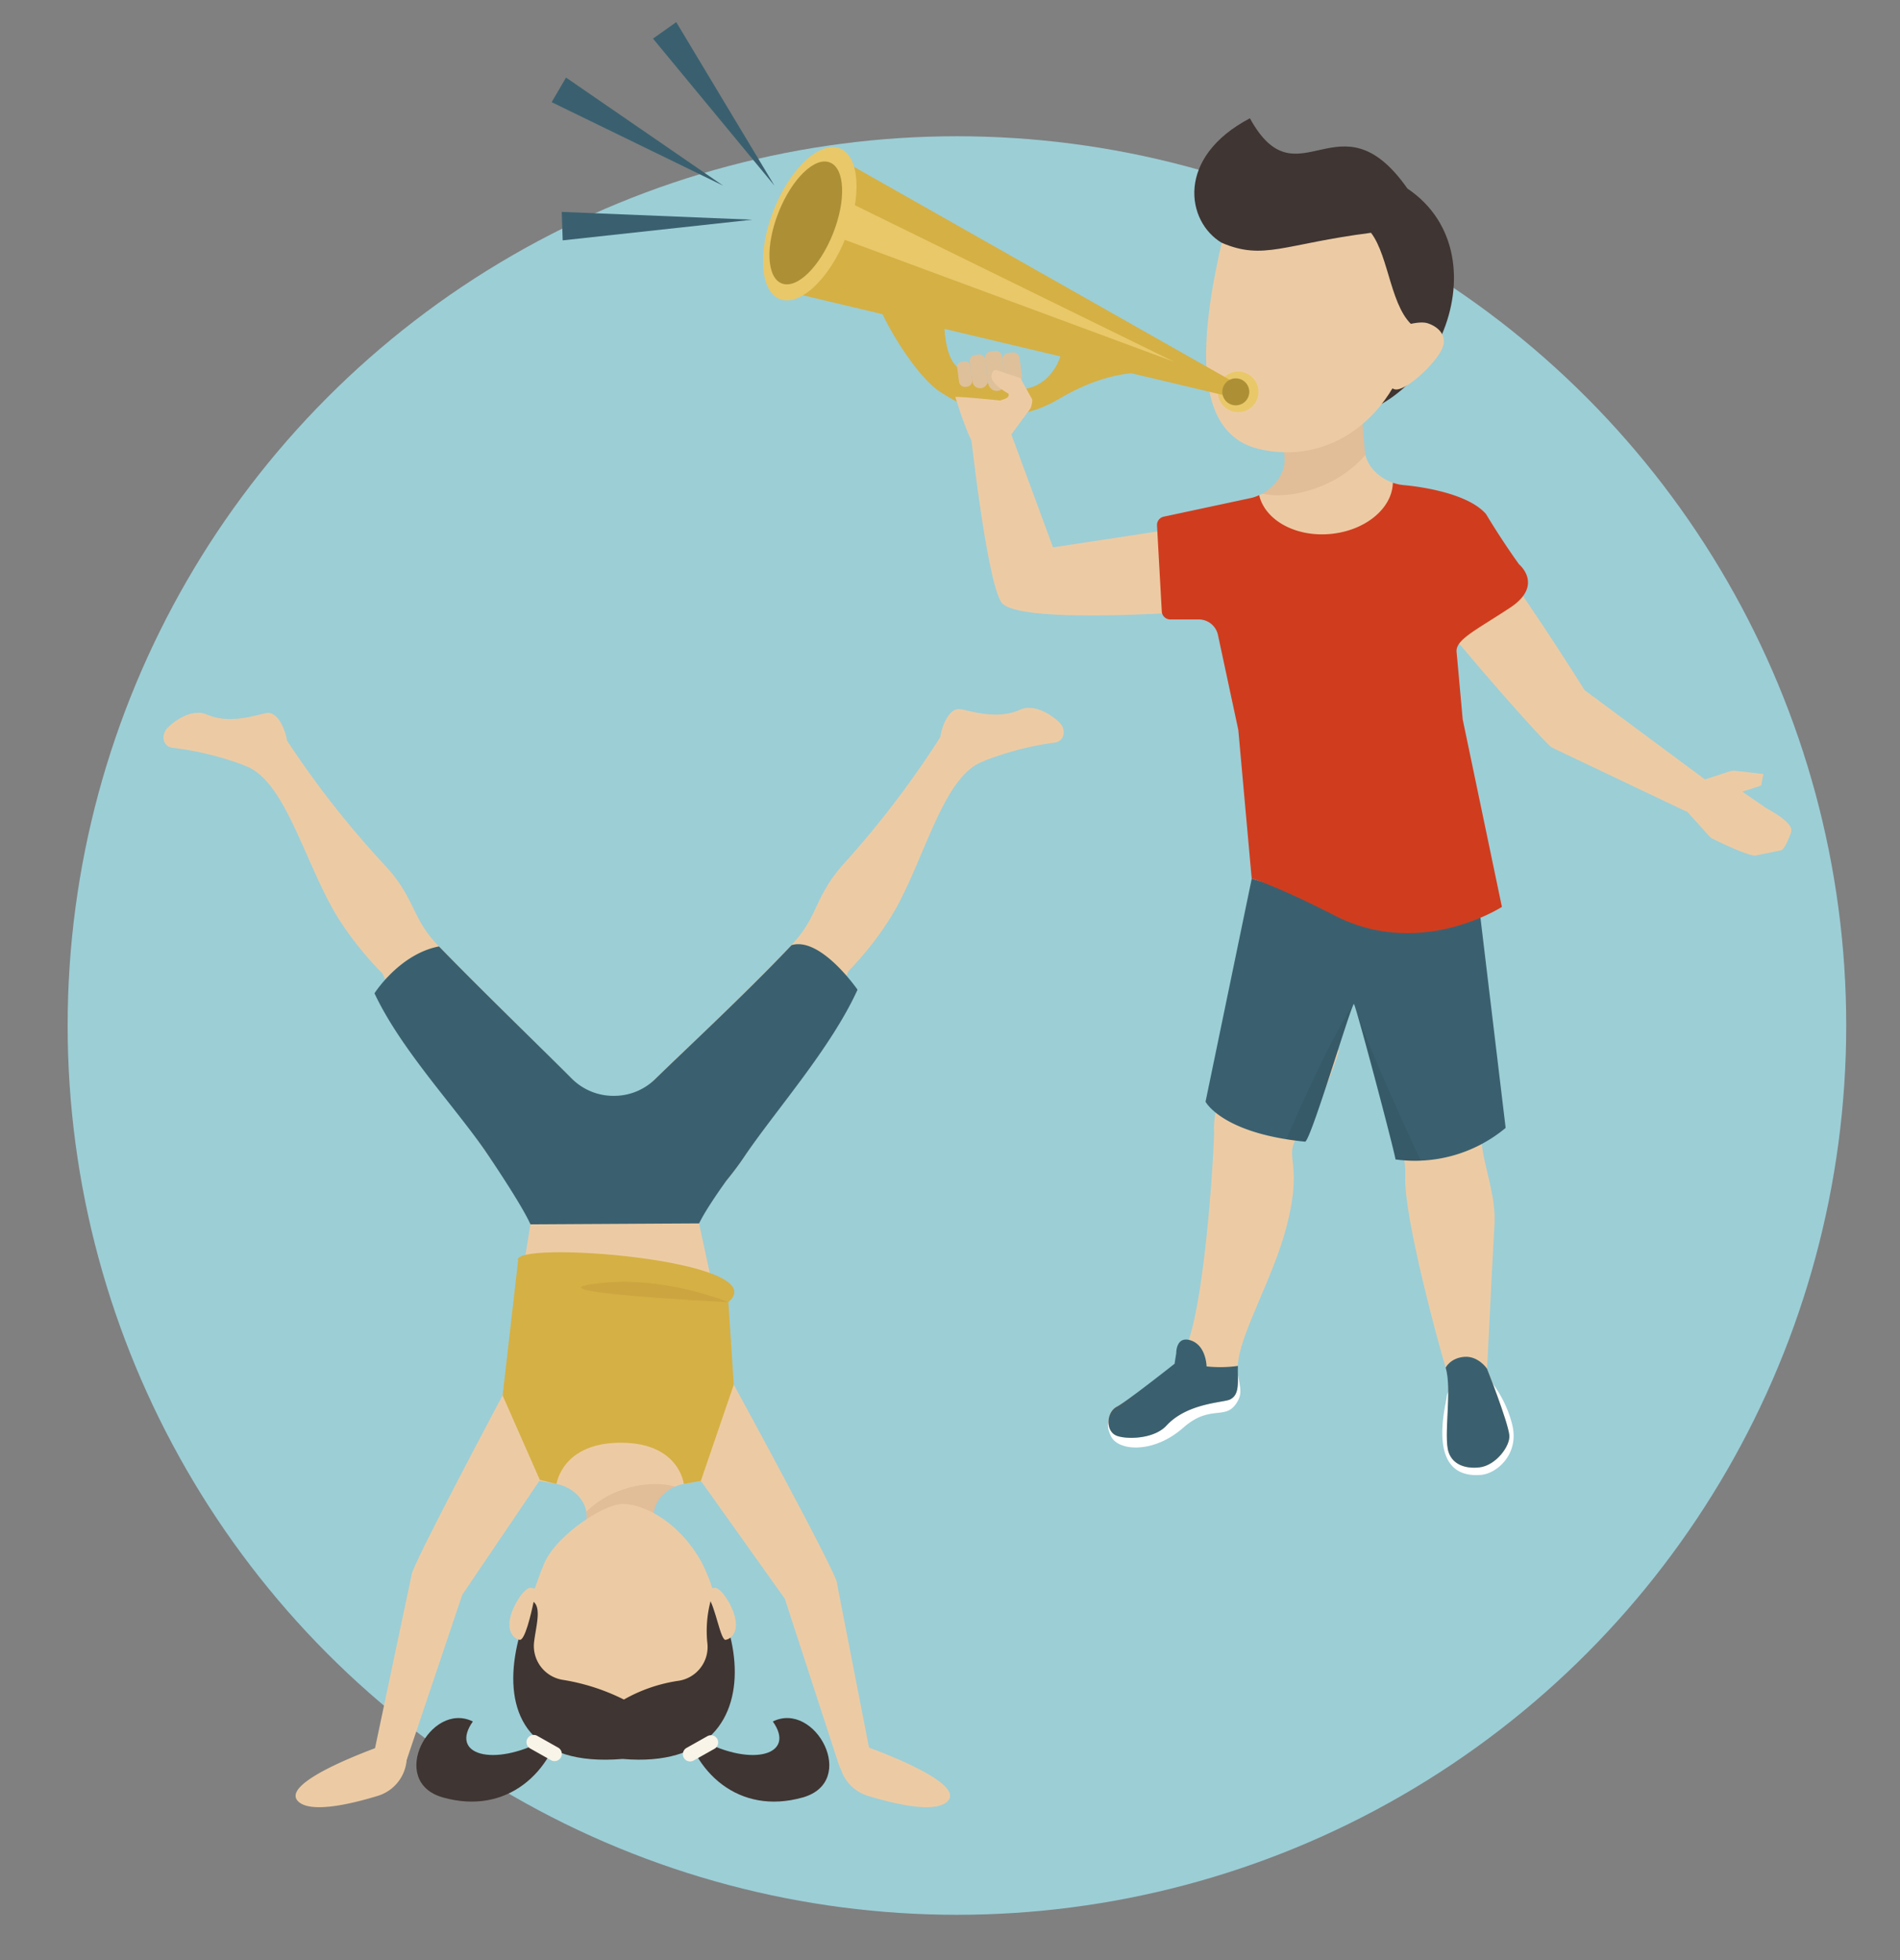 <svg id="Layer_1" data-name="Layer 1" xmlns="http://www.w3.org/2000/svg" viewBox="0 0 630 650"><rect x="0" y="0" width="630" height="650" fill="#808080" stroke="none"/><defs><style>.cls-1{fill:#9cced6;}.cls-2{fill:#eccba4;}.cls-3{fill:#3a606f;}.cls-4{fill:#3f3532;}.cls-10,.cls-5{fill:#78442a;}.cls-5,.cls-9{opacity:0.1;}.cls-6{fill:#d5b044;}.cls-7{fill:#f8f4e7;}.cls-8{fill:#fff;}.cls-11{fill:#cf3d1e;}.cls-12{opacity:0.07;}.cls-13{fill:#010101;}.cls-14{fill:#e9c869;}.cls-15{fill:#ad9036;}.cls-16{fill:#dec09b;}</style></defs><title>EEI-CF-ChildrenABlessing</title><circle class="cls-1" cx="317.3" cy="340.05" r="294.87"/><path class="cls-2" d="M243.3,459.14l-11.5-53.46c3.71-7.69-59.08-6.78-55.92.32l-9.26,56.75,2,4.64c-1.09,10.34-1.57,21.58,1.37,22.1l14.48,2.56c5.51,1,10,5.58,10,10.29v8.54h22.27v-8.54c0-4.71,4.46-9.32,10-10.29l14.47-2.56c3.19-.56,1.89-13.83.24-24.91Z"/><path class="cls-2" d="M326.46,252.24s0,.09,0,.09c-13.91,4.4-19.85,33.3-30.9,51.48A109.43,109.43,0,0,1,281.36,322c-12.05,26.62-36.29,67-43.19,72.17-19.08-12.74-28.86-26.94-26.79-30.28s30.67-29,51.06-50.55c9.24-9.76,7.29-15.92,17.83-27.48a314.9,314.9,0,0,0,31.52-41.47c.48-3.44,2.61-9.07,6-9.28,2.08-.13,12,4,20.32.27,5.05-2.29,11,2,13.14,4.16,2.58,2.57,1.64,6.49-1.86,6.73A102.23,102.23,0,0,0,326.46,252.24Z"/><path class="cls-2" d="M196.42,365c2.12,3.3-10,19.28-25.3,29.19-7-5.1-31.92-45-44.35-71.45a109.62,109.62,0,0,1-14.44-18c-11.31-18-17.68-46.82-31.65-51,0,0,0,0,0-.09A102.37,102.37,0,0,0,57.6,248c-3.51-.19-4.5-4.1-2-6.7,2.12-2.17,8-6.57,13.08-4.35,8.38,3.64,18.23-.66,20.31-.57,3.44.16,5.64,5.76,6.18,9.19a313.67,313.67,0,0,0,32.12,41c10.7,11.4,8.84,17.59,18.22,27.22C166.25,335.09,194.26,361.64,196.42,365Z"/><path class="cls-3" d="M247.2,382.94h0l0,0a104.18,104.18,0,0,1-6.39,8.6c-3.36,4.7-7.15,10.31-9,14.12l-55.92.32c-3.16-7.1-15.11-24.53-15.11-24.53h0c-10.51-15.15-27.91-33.58-36.61-52.08,0,0,8.23-13,21.38-15.55,15,15.44,33.93,33.67,44,43.79a19.5,19.5,0,0,0,15.08,5.72l.2,0a19.4,19.4,0,0,0,12.43-5.54c9.82-9.6,29.84-28.15,45.21-44.4,9.7-2.85,21.87,14.78,21.87,14.78C275.58,347.45,257.49,367.83,247.2,382.94Z"/><path class="cls-2" d="M260.23,530.12l17.66,54.28c1.1,3.6,2.64,4.85,6.24,3.74s3.78-2.48,4.27-7.34L277.52,525c.71-1.89-34.22-65.89-34.22-65.89-2.91-5.39-10.92,20.65-10.92,31.91Z"/><path class="cls-2" d="M134.35,585.06l18.92-56.24L183.6,484c.3-.35-13.63-26.35-17-21.22,0,0-30.7,57.6-30.15,59.55l-12.3,58.29c.08,4.88.15,6.27,3.64,7.67S132.94,588.55,134.35,585.06Z"/><path class="cls-4" d="M206.45,583.24c-61.75,5.1-31-69-7.22-79.67,5.72-.6,6.93-.94,13.61,1.53C246.17,518.77,263.44,588.12,206.45,583.24Z"/><path class="cls-2" d="M172.26,543.75c-1.78-.39-4.13-2.49-3.1-7.24s5.08-10.37,6.85-10,2-.46,1,4.3S174,544.13,172.26,543.75Z"/><path class="cls-2" d="M240.66,543.75c-1.77.38-3.39-11-5.91-14.23-3-3.84.38-2.6,2.16-3s5.81,5.22,6.85,10S242.44,543.36,240.66,543.75Z"/><path class="cls-5" d="M216.76,502.34v8.54H194.49v-8.54a7.71,7.71,0,0,0-.08-1.07,31.69,31.69,0,0,1,11.66-7.19c6.7-2.34,13.26-2.52,17.67-1.11a12.6,12.6,0,0,0-1.88,1C218.82,496,216.76,499.14,216.76,502.34Z"/><path class="cls-6" d="M241.51,431.78l1.79,27.36-10.92,31.91-5.65,1s-1.45-13.67-20.9-13.67-21.31,13.67-21.31,13.67L179,490.71l-12.34-28,5.13-44.67C168.59,411,257.71,417.78,241.51,431.78Z"/><path class="cls-2" d="M225.09,557.31a51.66,51.66,0,0,0-18.22,6.24A69.55,69.55,0,0,0,186.51,557a11.37,11.37,0,0,1-9.39-12.76c.69-5.51,2.74-12.06-1-13.55a116.3,116.3,0,0,1,4.41-12.45c3.84-8.91,19.45-19.55,26-19.55s18.21,5.44,25.86,18.88c.8,1.41,3.54,7.17,4.09,10.51a38.54,38.54,0,0,0-1.95,16.59A11.33,11.33,0,0,1,225.09,557.31Z"/><path class="cls-4" d="M266.21,596c-21.48,6.07-36.63-8.7-39.77-26.31,7.95,10.12,0,4,6.15,7.31,16.86,9.06,31.5,4.87,23.66-6.18C270.34,563.87,284.7,590.72,266.21,596Z"/><path class="cls-7" d="M237,579.82l-6.91,3.89a2.4,2.4,0,1,1-2.35-4.18l6.91-3.89a2.4,2.4,0,0,1,2.35,4.18Z"/><path class="cls-4" d="M146.83,596c21.48,6.07,36.63-8.7,39.77-26.31-7.95,10.12,0,4-6.15,7.31-16.86,9.06-31.51,4.87-23.66-6.18C142.7,563.87,128.34,590.72,146.83,596Z"/><path class="cls-7" d="M182.8,583.71l-6.91-3.89a2.4,2.4,0,1,1,2.35-4.18l6.91,3.89a2.4,2.4,0,0,1-2.35,4.18Z"/><path class="cls-2" d="M278.6,579.11h0a13.55,13.55,0,0,0,9.24,16.39c9.81,3,22.48,5.73,26.37,1.76,6.63-6.76-29.9-19.16-29.9-19.16Z"/><path class="cls-2" d="M134.44,579.11h0a13.55,13.55,0,0,1-9.24,16.39c-9.81,3-22.49,5.73-26.38,1.76-6.62-6.76,29.91-19.16,29.91-19.16Z"/><path class="cls-5" d="M241.51,431.78s-20.17-8.34-40.61-6.49C168.68,428.21,241.51,431.78,241.51,431.78Z"/><path class="cls-8" d="M493.22,456.65s-13,.38-13.52,6.53c-.23,2.59-7.17,27.43,11.4,25.87,5.15-.43,12.76-6.82,10.32-16.67A38.33,38.33,0,0,0,493.22,456.65Z"/><path class="cls-2" d="M489.46,352.7s-18.67-18.66-25.37.64c-6.6,19,2.37,23.21,1.86,36.74s11.22,56.32,13.43,63.48-.82,22.85,1,28.06c1.45,4.2,5.77,5.44,10.11,5,5.56-.59,10.41-7.21,10-10.75-.59-4.81-7.4-22-7.4-22s1.86-38.24,2.45-47.79-3.57-19.25-4.25-27.29S489.46,352.7,489.46,352.7Z"/><path class="cls-3" d="M493.05,453.82s6.81,17.22,7.4,22c.43,3.54-4.42,10.16-10,10.75-4.34.46-8.66-.78-10.11-5-1.8-5.21,1.23-20.91-1-28.06,0,0,1.53-3.21,6.16-3.6s7.51,3.86,7.51,3.86Z"/><path class="cls-8" d="M410.46,452.91c-7.63,3.73-38.63,11.69-41.13,14.81s-2.39,5.75-.86,8.69c2.5,4.78,14.08,5.64,23.87-3,9.54-8.4,14.5-1.54,18.37-9.42C412.34,460.68,409.86,456.62,410.46,452.91Z"/><path class="cls-2" d="M444,348.34l-30.67-9.62-7.87,22.09s-3.3,7.45-2.9,14.5c.17,3-3.2,65.54-11.17,74.81-6.37,7.39-17.56,14.52-21.07,16.31s-3.9,8.11-.12,9.63c3.16,1.26,12.34,1.21,16.54-3.36,6.93-7.54,19-7.6,21.06-8.65,3.45-1.72,2.43-6.1,2.63-11.14.42-10.43,11.78-28.92,16.28-46.65,5.88-23.16-2.34-22.16,4.93-31.37S444,348.34,444,348.34Z"/><path class="cls-3" d="M370.35,466.43c3.18-1.62,19.11-14.23,19.11-14.23l.56-3.52s-.12-6,5-4.16c4.43,1.62,5,7.12,5.06,8.56a41.84,41.84,0,0,0,10.4-.17c-.2,5,.82,9.42-2.63,11.14-2.08,1.05-14.13,1.11-21.06,8.65-4.2,4.57-13.38,4.62-16.54,3.36C366.45,474.54,366.84,468.21,370.35,466.43Z"/><g class="cls-9"><path class="cls-10" d="M370.35,466.43a5.8,5.8,0,0,0-2.77,5.65,5.32,5.32,0,0,1,2.31-3.93,88.38,88.38,0,0,0,10.29-8A83.93,83.93,0,0,1,370.35,466.43Z"/></g><path class="cls-3" d="M453,294.68c-24.69,2.07-37.93-3.41-37.93-3.41l-15.34,74.05s5.44,10.48,32.92,13.23c1.55,1.33,15.75-46.78,16.31-45.61,1.2,2.52,13.58,49.4,13.76,51.51A47,47,0,0,0,499.24,374l-10.66-88.94S477.64,292.61,453,294.68Z"/><path class="cls-2" d="M452.53,149.56l-.85-10.19-26.6,2.23.86,10.19c.47,5.64-4.39,11.59-10.87,13.3L396,174.35l-46.84,7.15L334.22,141c-1.75-3.62-11.74-6.64-12.67,0,0,0,5.38,50.52,10.4,58.61s70.24,2.72,70.24,2.72l61.7-19,1.58-22.46C458.8,160.25,453,155.19,452.53,149.56Z"/><path class="cls-2" d="M495.26,185.37c3.93,1.74,30.18,43.49,30.18,43.49l40.93,30.36c3.36,2.48,4.1,4.54,1.63,7.9s-4,3.05-9.24,1.78l-44.14-21c-1.39-.38-29.43-31.88-42.52-49.08C472.15,186.91,491.33,183.63,495.26,185.37Z"/><path class="cls-2" d="M559.24,262.67l1-1.44a5.31,5.31,0,0,1,2.69-2l10.39-3.4a5.3,5.3,0,0,1,2.27-.23l9.11,1.06-.73,3.83-6.25,2,7.79,5.38c.75.52,9.53,4.85,8.38,8.13-.45,1.27-2,5.3-3.19,5.92l-8.25,1.7c-1.74.92-14.79-5.6-14.79-5.6a5.19,5.19,0,0,1-1-.85l-7.1-7.9A5.35,5.35,0,0,1,559.24,262.67Z"/><path class="cls-11" d="M492.73,170.45c-7-8.08-27.26-9.59-27.26-9.59a15.77,15.77,0,0,1-3.63-.79c-.21,8.56-9.22,16-20.92,17-11.51,1-21.52-4.69-23.4-12.89a14.6,14.6,0,0,1-2.45.89l-29.2,6.25a2.82,2.82,0,0,0-2.23,2.92l1.58,28.5a2.82,2.82,0,0,0,2.82,2.66h9.45a6.51,6.51,0,0,1,6.36,5.14l6.75,31.51,4.43,49.2s8.9,2.76,27.49,12.32C471,318.23,498,300.71,498,300.71l-13-62.17-1.56-17.24-.47-5.12c-.37-4.1,6.37-7.17,17.72-14.66s3-14.39,3-14.39S498.48,180,492.73,170.45Z"/><path class="cls-5" d="M451.68,139.37l-26.6,2.23.86,10.19c.32,3.83-1.82,7.8-5.26,10.49a15.57,15.57,0,0,1-2.14,1.42c5.41,1.23,13.22.36,21-3.11a38,38,0,0,0,13.2-9.75,9.23,9.23,0,0,1-.21-1.28Z"/><path class="cls-4" d="M466.68,62.53c-22.62-32.24-36.38,5.61-52.24-23.31-24.71,13-21.1,34.31-9.34,41.29,7.67,4.14,22.25,57.84,29.32,58.27C474.29,143.73,500.22,85.1,466.68,62.53Z"/><path class="cls-2" d="M473.22,107.14c-3.32-1-13.24,1.6-16.1,6.75s1.92,14.19,5.24,15.18,12.57-7.51,15.43-12.66S476.54,108.13,473.22,107.14Z"/><path class="cls-2" d="M405.1,80.51c-9.11,39.24-6.89,63.67,12.17,68.33,23,5.61,45.85-9.5,52-40.2-8.2-5.84-8.58-23.51-14.67-31.45C425.6,80.91,419.05,86.46,405.1,80.51Z"/><g class="cls-12"><path class="cls-13" d="M426.6,377.57c14-32.36,20.64-42.32,22.08-44.32-2.12,4.25-14.61,46.55-16.07,45.3-2.18-.22-4.17-.5-6.08-.8Z"/><path class="cls-13" d="M462.68,384.45a44.64,44.64,0,0,0,8.44.44h0c-.49-1-16-34.27-21.59-50.19C452.2,343.31,462.52,382.54,462.68,384.45Z"/></g><circle class="cls-14" cx="410.55" cy="129.93" r="6.71"/><polygon class="cls-6" points="412.11 128.4 276.57 51.59 259.65 96.35 411.28 132.35 412.11 128.4"/><polygon class="cls-14" points="389.33 119.97 279.1 65.91 273.81 77.19 389.33 119.97"/><path class="cls-15" d="M414.23,129.93a4.47,4.47,0,1,1-4.47-4.47A4.47,4.47,0,0,1,414.23,129.93Z"/><path class="cls-14" d="M280.38,78.94c-5.52,13.79-15.3,22.84-21.86,20.22s-7.41-15.93-1.9-29.72,15.3-22.84,21.86-20.22S285.89,65.15,280.38,78.94Z"/><path class="cls-15" d="M276.18,77.52c-4.42,11.07-12,18.44-17,16.45s-5.41-12.58-1-23.65,12-18.44,17-16.45S280.61,66.44,276.18,77.52Z"/><path class="cls-6" d="M291.52,101.82c4.52,10.23,13.72,24.09,20.46,28.3s20.86,13,39,2.23c15.27-9.1,26-8.63,26-8.63l-25-6.75s-5.16,23.52-33.84,5.31c-6.69-4.24-4.92-22.67-4.92-22.67Z"/><path class="cls-16" d="M336.38,127.78h0a2.85,2.85,0,0,0,2.46-3.19l-.77-5.91a2.12,2.12,0,0,0-2.39-1.83l-1.42.18a2.13,2.13,0,0,0-1.84,2.39l.77,5.91A2.84,2.84,0,0,0,336.38,127.78Z"/><path class="cls-16" d="M325.31,128.72h0a2.57,2.57,0,0,0,2.21-2.87l-.87-6.66a1.91,1.91,0,0,0-2.15-1.65l-1.28.16a1.93,1.93,0,0,0-1.66,2.16l.87,6.65A2.56,2.56,0,0,0,325.31,128.72Z"/><path class="cls-16" d="M319.7,120h.41a2,2,0,0,1,2,2v4.89a1.49,1.49,0,0,1-1.49,1.49H319.2a1.49,1.49,0,0,1-1.49-1.49v-4.89a2,2,0,0,1,2-2Z" transform="translate(653.18 205.89) rotate(172.57)"/><path class="cls-16" d="M330.88,129.6h0a2.83,2.83,0,0,0,2.45-3.19l-1.07-8.21a2.13,2.13,0,0,0-2.38-1.84l-1.42.19a2.13,2.13,0,0,0-1.84,2.38l1.07,8.22A2.85,2.85,0,0,0,330.88,129.6Z"/><path class="cls-2" d="M316.78,131.65s5.58,18.83,8.79,18.66l2.28-.12a7.48,7.48,0,0,0,4.1-1.53l9.72-13.21a7.49,7.49,0,0,0,.61-2.95l-3.92-7.11-7.87-2.64c-1-.27-1.45.57-1.7,1.57-.7,2.82,5.58,6.19,5.58,6.19.47,1.35-1,1.7-2.75,2.29C331.62,132.8,317.73,131.37,316.78,131.65Z"/><polygon class="cls-3" points="256.8 61.56 216.52 12.8 224.23 7.34 256.8 61.56"/><polygon class="cls-3" points="249.45 72.85 186.58 79.7 186.26 70.26 249.45 72.85"/><polygon class="cls-3" points="239.78 61.56 182.92 33.88 187.68 25.72 239.78 61.56"/></svg>